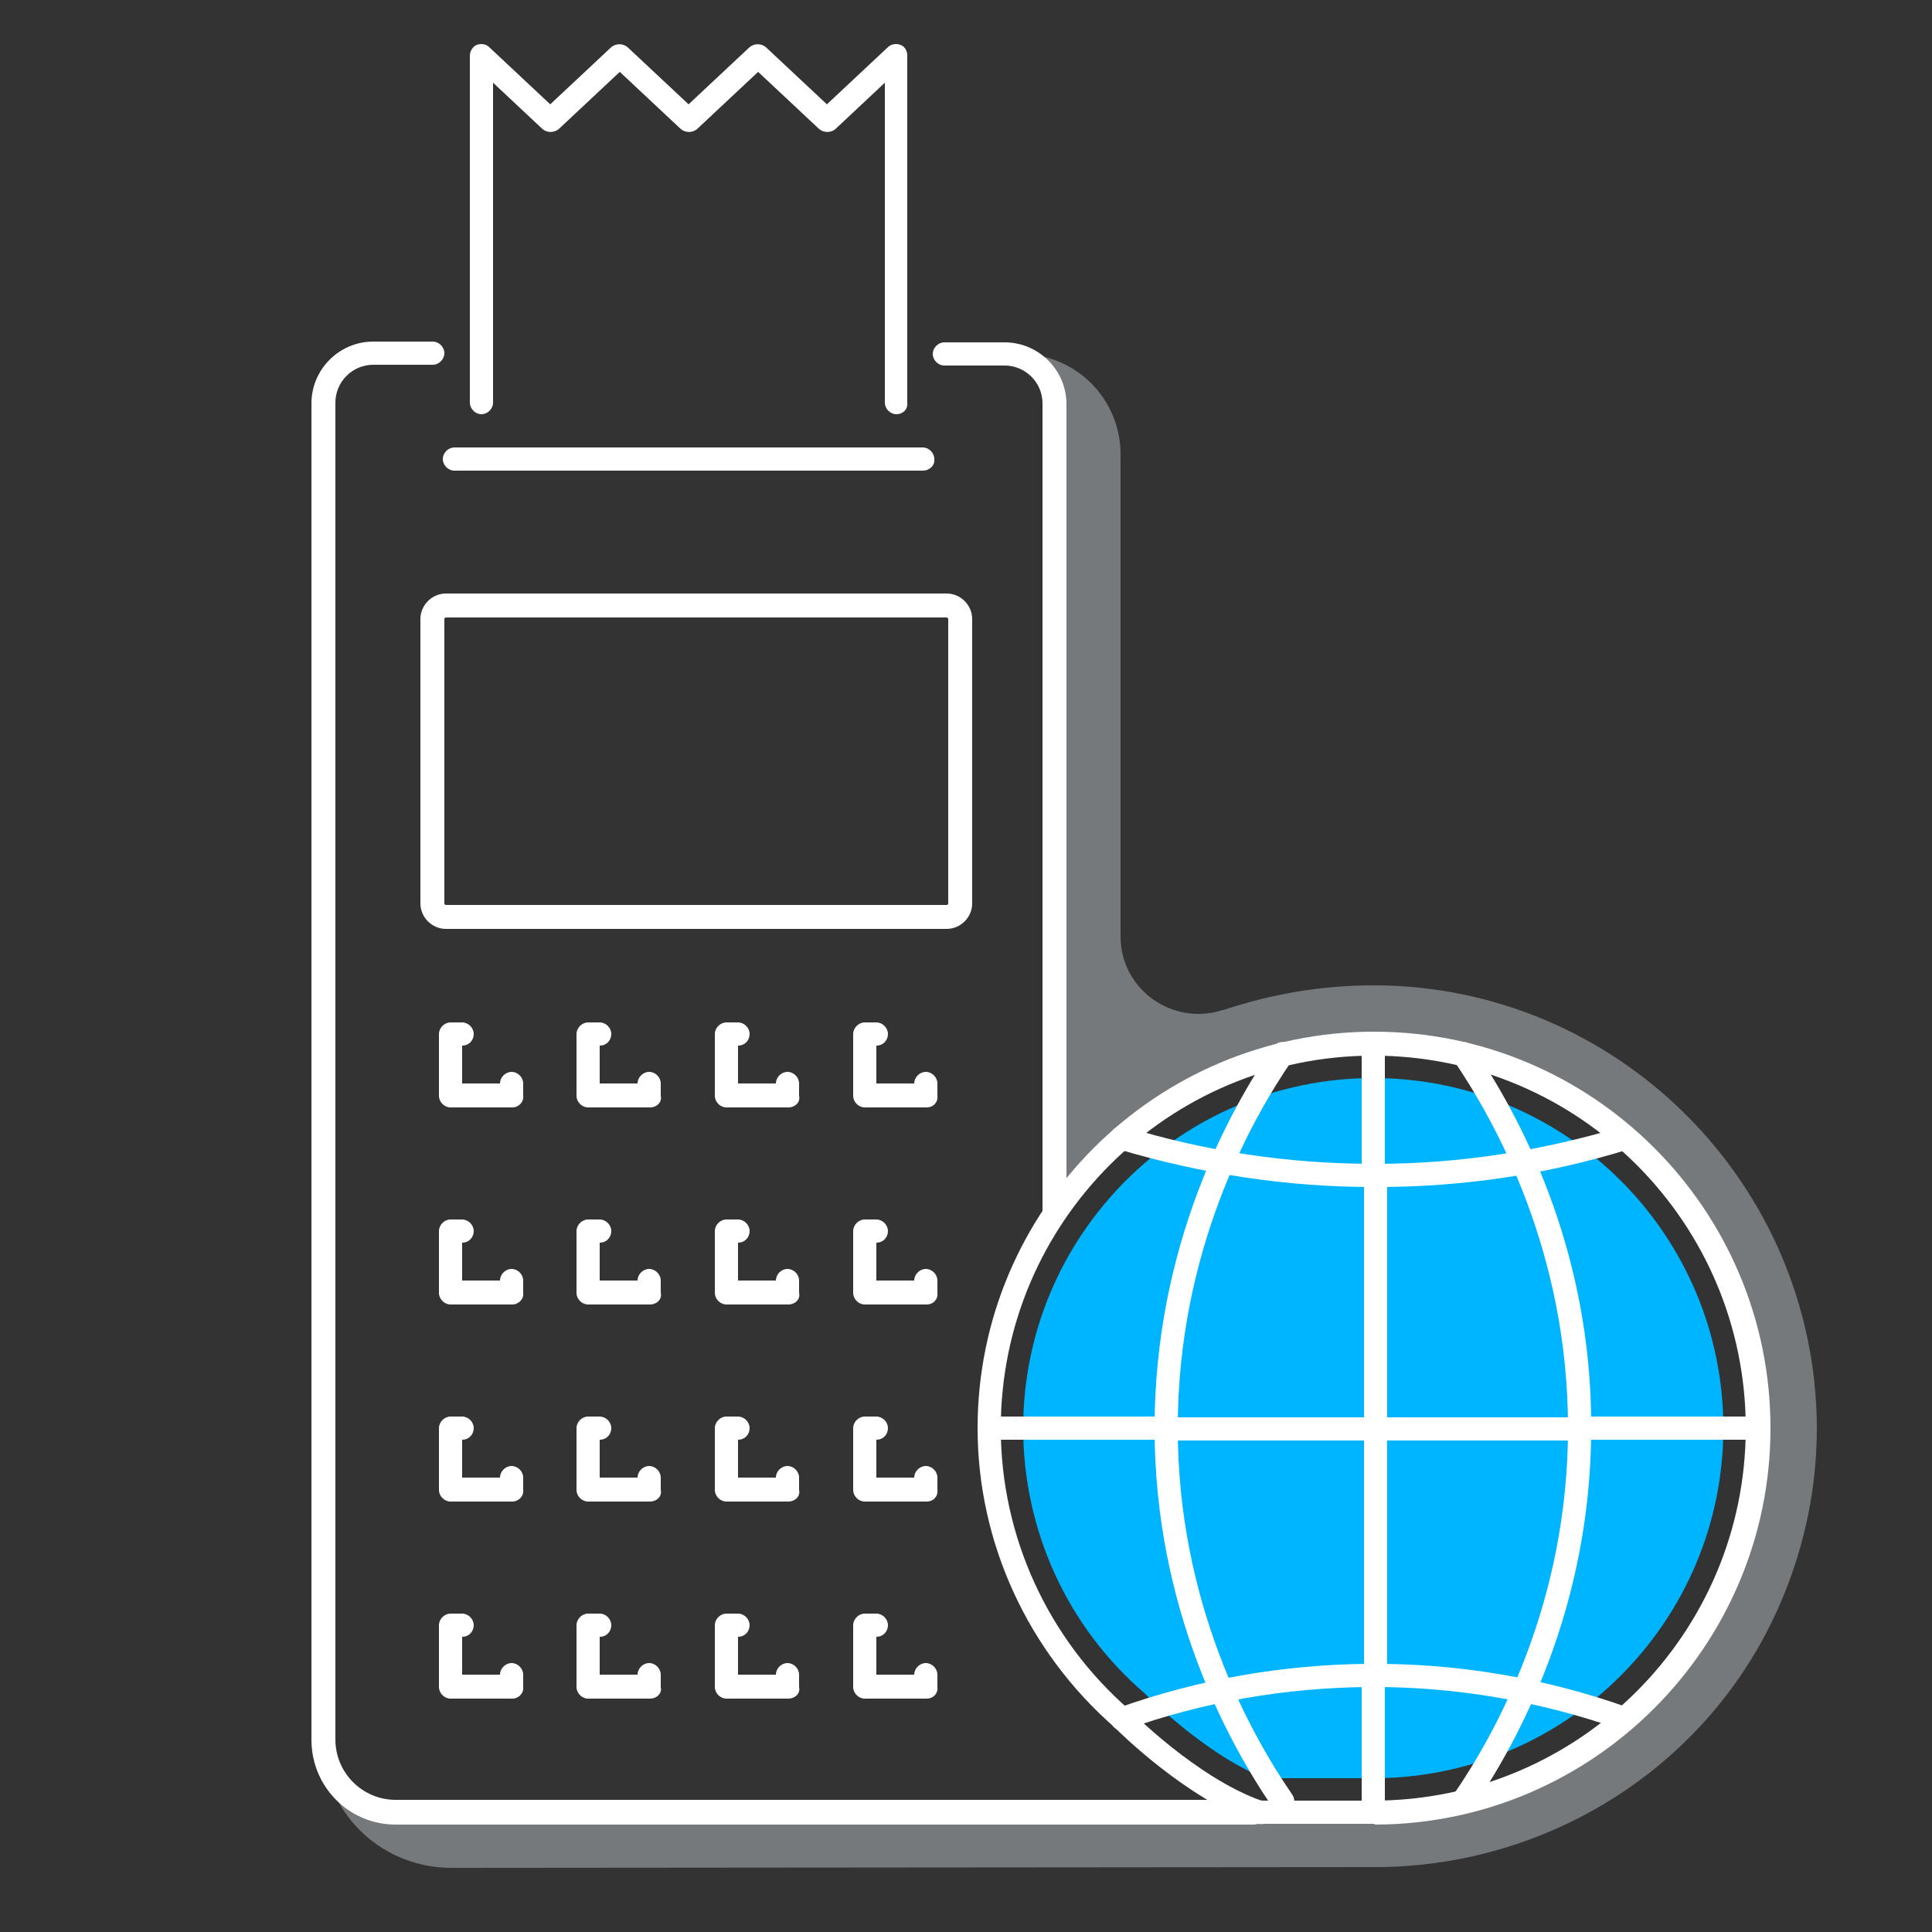 <?xml version="1.0" encoding="utf-8"?>
<!-- Generator: Adobe Illustrator 21.1.0, SVG Export Plug-In . SVG Version: 6.00 Build 0)  -->
<svg version="1.1" id="Слой_1" xmlns="http://www.w3.org/2000/svg" xmlns:xlink="http://www.w3.org/1999/xlink" x="0px" y="0px"
	 viewBox="0 0 250 250" style="enable-background:new 0 0 250 250;" xml:space="preserve">
<rect x="0" y="0" width="250" height="250" fill="#333333" stroke="none"/>
<style type="text/css">
	.st0{fill:#CBC1FF;}
	.st1{fill:#00B5FF;}
	.st2{fill:#FFFFFF;}
	.st3{fill:#677D91;}
	.st4{fill:#DAE1E5;}
	.st5{opacity:0.4;}
</style>
<g id="XMLID_121_">
	<path class="st1" d="M163.7,230.1c-6.3-2.4-13.2-8.6-15.4-10.8l-0.1-0.1l-0.1-0.1c-10-8.6-15.7-21.1-15.7-34.3
		c0-25,20.3-45.3,45.3-45.3s45.3,20.3,45.3,45.3s-20.3,45.3-45.3,45.3h-4.4v0H163.7z"/>
</g>
<g id="XMLID_677_">
	<path class="st2" d="M119.4,60.9H58.8c-0.8,0-1.5-0.7-1.5-1.5c0-0.8,0.7-1.5,1.5-1.5h60.6c0.8,0,1.5,0.7,1.5,1.5
		C121,60.2,120.3,60.9,119.4,60.9z"/>
</g>
<g id="XMLID_119_">
	<path class="st2" d="M116,53.6c-0.8,0-1.5-0.7-1.5-1.5V10.7l-6.4,6c-0.6,0.5-1.5,0.5-2.1,0l-7.9-7.4l-7.9,7.4
		c-0.6,0.5-1.5,0.5-2.1,0l-7.9-7.4l-7.9,7.4c-0.6,0.5-1.5,0.5-2.1,0l-6.4-6v41.4c0,0.8-0.7,1.5-1.5,1.5c-0.8,0-1.5-0.7-1.5-1.5V7.2
		c0-0.6,0.4-1.2,0.9-1.4c0.6-0.2,1.2-0.1,1.6,0.3l7.9,7.4l7.9-7.4c0.6-0.5,1.5-0.5,2.1,0l7.9,7.4L97,6.1c0.6-0.5,1.5-0.5,2.1,0
		l7.9,7.4l7.9-7.4c0.4-0.4,1.1-0.5,1.6-0.3c0.6,0.2,0.9,0.8,0.9,1.4v44.9C117.5,53,116.8,53.6,116,53.6z"/>
</g>
<g id="XMLID_147_">
	<path class="st2" d="M177.7,236c-0.8,0-1.5-0.7-1.5-1.5v-17.7c0-0.8,0.7-1.5,1.5-1.5s1.5,0.7,1.5,1.5v17.7
		C179.2,235.4,178.5,236,177.7,236z"/>
</g>
<g id="XMLID_539_">
	<path class="st2" d="M177.7,153.6c-0.8,0-1.5-0.7-1.5-1.5V135c0-0.8,0.7-1.5,1.5-1.5c0.8,0,1.5,0.7,1.5,1.5v17.1
		C179.2,153,178.5,153.6,177.7,153.6z"/>
</g>
<g id="XMLID_538_">
	<path class="st2" d="M227.4,186.3h-22.9c-0.8,0-1.5-0.7-1.5-1.5s0.7-1.5,1.5-1.5h22.9c0.8,0,1.5,0.7,1.5,1.5
		S228.3,186.3,227.4,186.3z"/>
</g>
<g id="XMLID_537_">
	<path class="st2" d="M150.9,186.3h-22.9c-0.8,0-1.5-0.7-1.5-1.5s0.7-1.5,1.5-1.5h22.9c0.8,0,1.5,0.7,1.5,1.5
		S151.7,186.3,150.9,186.3z"/>
</g>
<g id="XMLID_536_">
	<path class="st2" d="M177.7,153.6c-11.2,0-22.3-1.7-33-4.9c-0.8-0.2-1.3-1.1-1-1.9c0.2-0.8,1.1-1.3,1.9-1
		c10.4,3.2,21.2,4.8,32.2,4.8c0.1,0,0.2,0,0.3,0c10.8,0,21.5-1.7,31.8-4.8c0.8-0.2,1.7,0.2,1.9,1c0.2,0.8-0.2,1.7-1,1.9
		c-10.6,3.3-21.6,4.9-32.7,4.9C177.9,153.6,177.8,153.6,177.7,153.6z"/>
</g>
<g id="XMLID_125_">
	<path class="st3" d="M163.1,236.1c-0.1,0-0.3,0-0.5-0.1c-0.1,0-0.2-0.1-0.3-0.1c-0.8-0.3-1.2-1.2-0.9-2c0.3-0.8,1.2-1.2,2-0.9
		c0,0,0.1,0,0.1,0c0.8,0.2,1.3,1.1,1,1.9C164.4,235.7,163.8,236.1,163.1,236.1z"/>
</g>
<g id="XMLID_123_">
	<path class="st2" d="M210.2,223.9c-0.2,0-0.3,0-0.5-0.1c-10.5-3.7-21.6-5.6-32.7-5.5c-10.7,0.1-21.2,1.9-31.3,5.5
		c-0.8,0.3-1.7-0.1-1.9-0.9c-0.3-0.8,0.1-1.7,0.9-1.9c10.4-3.7,21.3-5.6,32.3-5.7c11.5-0.1,22.9,1.8,33.8,5.7
		c0.8,0.3,1.2,1.2,0.9,1.9C211.4,223.5,210.8,223.9,210.2,223.9z"/>
</g>
<g id="XMLID_509_">
	<path class="st2" d="M166,234.6c-0.5,0-1-0.2-1.3-0.7c-5.7-8.3-15.3-25.7-15.3-49.1c0-23.5,9.6-41,15.3-49.3
		c0.5-0.7,1.4-0.9,2.1-0.4c0.7,0.5,0.9,1.4,0.4,2.1c-5.5,8-14.8,24.9-14.8,47.6c0,22.6,9.3,39.4,14.8,47.4c0.5,0.7,0.3,1.6-0.4,2.1
		C166.6,234.6,166.3,234.6,166,234.6z"/>
</g>
<g id="XMLID_218_">
	<path class="st2" d="M189.4,234.6c-0.3,0-0.6-0.1-0.9-0.3c-0.7-0.5-0.9-1.4-0.4-2.1c5.5-8,14.8-24.8,14.8-47.4
		c0-22.7-9.3-39.5-14.8-47.6c-0.5-0.7-0.3-1.6,0.4-2.1c0.7-0.5,1.6-0.3,2.1,0.4c5.7,8.3,15.4,25.8,15.3,49.3
		c0,23.4-9.6,40.8-15.3,49.1C190.4,234.4,189.9,234.6,189.4,234.6z"/>
</g>
<g id="XMLID_217_">
	<path class="st2" d="M178,218.4c-0.8,0-1.5-0.7-1.5-1.5v-64.7c0-0.8,0.7-1.5,1.5-1.5s1.5,0.7,1.5,1.5v64.7
		C179.5,217.7,178.8,218.4,178,218.4z"/>
</g>
<g id="XMLID_216_">
	<path class="st2" d="M204.5,186.4h-53.6c-0.8,0-1.5-0.7-1.5-1.5s0.7-1.5,1.5-1.5h53.6c0.8,0,1.5,0.7,1.5,1.5
		S205.3,186.4,204.5,186.4z"/>
</g>
<g id="XMLID_202_">
	<path class="st2" d="M84.1,143.3h-8c-0.8,0-1.5-0.7-1.5-1.5v-8c0-0.8,0.7-1.5,1.5-1.5h1.5c0.8,0,1.5,0.7,1.5,1.5
		c0,0.8-0.6,1.5-1.5,1.5v4.9h4.9v0c0-0.8,0.7-1.5,1.5-1.5s1.5,0.7,1.5,1.5v1.6C85.7,142.6,85,143.3,84.1,143.3z"/>
</g>
<g id="XMLID_201_">
	<path class="st2" d="M102,143.3h-8c-0.8,0-1.5-0.7-1.5-1.5v-8c0-0.8,0.7-1.5,1.5-1.5h1.5c0.8,0,1.5,0.7,1.5,1.5
		c0,0.8-0.6,1.5-1.5,1.5v4.9h4.9v0c0-0.8,0.7-1.5,1.5-1.5c0.8,0,1.5,0.7,1.5,1.5v1.6C103.6,142.6,102.9,143.3,102,143.3z"/>
</g>
<g id="XMLID_192_">
	<path class="st2" d="M119.9,143.3h-8c-0.8,0-1.5-0.7-1.5-1.5v-8c0-0.8,0.7-1.5,1.5-1.5h1.5c0.8,0,1.5,0.7,1.5,1.5
		c0,0.8-0.6,1.5-1.5,1.5v4.9h4.9v0c0-0.8,0.7-1.5,1.5-1.5c0.8,0,1.5,0.7,1.5,1.5v1.6C121.4,142.6,120.8,143.3,119.9,143.3z"/>
</g>
<g id="XMLID_189_">
	<path class="st2" d="M66.3,168.8h-8c-0.8,0-1.5-0.7-1.5-1.5v-8c0-0.8,0.7-1.5,1.5-1.5h1.5c0.8,0,1.5,0.7,1.5,1.5
		c0,0.8-0.6,1.5-1.5,1.5v4.9h4.9v0c0-0.8,0.7-1.5,1.5-1.5c0.8,0,1.5,0.7,1.5,1.5v1.6C67.8,168.1,67.1,168.8,66.3,168.8z"/>
</g>
<g id="XMLID_186_">
	<path class="st2" d="M84.1,168.8h-8c-0.8,0-1.5-0.7-1.5-1.5v-8c0-0.8,0.7-1.5,1.5-1.5h1.5c0.8,0,1.5,0.7,1.5,1.5
		c0,0.8-0.6,1.5-1.5,1.5v4.9h4.9v0c0-0.8,0.7-1.5,1.5-1.5s1.5,0.7,1.5,1.5v1.6C85.7,168.1,85,168.8,84.1,168.8z"/>
</g>
<g id="XMLID_182_">
	<path class="st2" d="M102,168.8h-8c-0.8,0-1.5-0.7-1.5-1.5v-8c0-0.8,0.7-1.5,1.5-1.5h1.5c0.8,0,1.5,0.7,1.5,1.5
		c0,0.8-0.6,1.5-1.5,1.5v4.9h4.9v0c0-0.8,0.7-1.5,1.5-1.5c0.8,0,1.5,0.7,1.5,1.5v1.6C103.6,168.1,102.9,168.8,102,168.8z"/>
</g>
<g id="XMLID_181_">
	<path class="st2" d="M119.9,168.8h-8c-0.8,0-1.5-0.7-1.5-1.5v-8c0-0.8,0.7-1.5,1.5-1.5h1.5c0.8,0,1.5,0.7,1.5,1.5
		c0,0.8-0.6,1.5-1.5,1.5v4.9h4.9v0c0-0.8,0.7-1.5,1.5-1.5c0.8,0,1.5,0.7,1.5,1.5v1.6C121.4,168.1,120.8,168.8,119.9,168.8z"/>
</g>
<g id="XMLID_206_">
	<path class="st2" d="M66.3,194.3h-8c-0.8,0-1.5-0.7-1.5-1.5v-8c0-0.8,0.7-1.5,1.5-1.5h1.5c0.8,0,1.5,0.7,1.5,1.5
		c0,0.8-0.6,1.5-1.5,1.5v4.9h4.9v0c0-0.8,0.7-1.5,1.5-1.5c0.8,0,1.5,0.7,1.5,1.5v1.6C67.8,193.6,67.1,194.3,66.3,194.3z"/>
</g>
<g id="XMLID_205_">
	<path class="st2" d="M84.1,194.3h-8c-0.8,0-1.5-0.7-1.5-1.5v-8c0-0.8,0.7-1.5,1.5-1.5h1.5c0.8,0,1.5,0.7,1.5,1.5
		c0,0.8-0.6,1.5-1.5,1.5v4.9h4.9v0c0-0.8,0.7-1.5,1.5-1.5s1.5,0.7,1.5,1.5v1.6C85.7,193.6,85,194.3,84.1,194.3z"/>
</g>
<g id="XMLID_191_">
	<path class="st2" d="M102,194.3h-8c-0.8,0-1.5-0.7-1.5-1.5v-8c0-0.8,0.7-1.5,1.5-1.5h1.5c0.8,0,1.5,0.7,1.5,1.5
		c0,0.8-0.6,1.5-1.5,1.5v4.9h4.9v0c0-0.8,0.7-1.5,1.5-1.5c0.8,0,1.5,0.7,1.5,1.5v1.6C103.6,193.6,102.9,194.3,102,194.3z"/>
</g>
<g id="XMLID_190_">
	<path class="st2" d="M119.9,194.3h-8c-0.8,0-1.5-0.7-1.5-1.5v-8c0-0.8,0.7-1.5,1.5-1.5h1.5c0.8,0,1.5,0.7,1.5,1.5
		c0,0.8-0.6,1.5-1.5,1.5v4.9h4.9v0c0-0.8,0.7-1.5,1.5-1.5c0.8,0,1.5,0.7,1.5,1.5v1.6C121.4,193.6,120.8,194.3,119.9,194.3z"/>
</g>
<g id="XMLID_212_">
	<path class="st2" d="M66.3,219.8h-8c-0.8,0-1.5-0.7-1.5-1.5v-8c0-0.8,0.7-1.5,1.5-1.5h1.5c0.8,0,1.5,0.7,1.5,1.5
		c0,0.8-0.6,1.5-1.5,1.5v4.9h4.9v0c0-0.8,0.7-1.5,1.5-1.5c0.8,0,1.5,0.7,1.5,1.5v1.6C67.8,219.1,67.1,219.8,66.3,219.8z"/>
</g>
<g id="XMLID_211_">
	<path class="st2" d="M84.1,219.8h-8c-0.8,0-1.5-0.7-1.5-1.5v-8c0-0.8,0.7-1.5,1.5-1.5h1.5c0.8,0,1.5,0.7,1.5,1.5
		c0,0.8-0.6,1.5-1.5,1.5v4.9h4.9v0c0-0.8,0.7-1.5,1.5-1.5s1.5,0.7,1.5,1.5v1.6C85.7,219.1,85,219.8,84.1,219.8z"/>
</g>
<g id="XMLID_208_">
	<path class="st2" d="M102,219.8h-8c-0.8,0-1.5-0.7-1.5-1.5v-8c0-0.8,0.7-1.5,1.5-1.5h1.5c0.8,0,1.5,0.7,1.5,1.5
		c0,0.8-0.6,1.5-1.5,1.5v4.9h4.9v0c0-0.8,0.7-1.5,1.5-1.5c0.8,0,1.5,0.7,1.5,1.5v1.6C103.6,219.1,102.9,219.8,102,219.8z"/>
</g>
<g id="XMLID_207_">
	<path class="st2" d="M119.9,219.8h-8c-0.8,0-1.5-0.7-1.5-1.5v-8c0-0.8,0.7-1.5,1.5-1.5h1.5c0.8,0,1.5,0.7,1.5,1.5
		c0,0.8-0.6,1.5-1.5,1.5v4.9h4.9v0c0-0.8,0.7-1.5,1.5-1.5c0.8,0,1.5,0.7,1.5,1.5v1.6C121.4,219.1,120.8,219.8,119.9,219.8z"/>
</g>
<g id="XMLID_209_">
	<path class="st2" d="M122.5,120.2H57.7c-1.8,0-3.3-1.5-3.3-3.3V80.1c0-1.8,1.5-3.3,3.3-3.3h64.8c1.8,0,3.3,1.5,3.3,3.3v36.8
		C125.8,118.7,124.3,120.2,122.5,120.2z M57.7,79.9c-0.1,0-0.2,0.1-0.2,0.2v36.8c0,0.1,0.1,0.2,0.2,0.2h64.8c0.1,0,0.2-0.1,0.2-0.2
		V80.1c0-0.1-0.1-0.2-0.2-0.2H57.7z"/>
</g>
<g id="XMLID_204_">
	<path class="st2" d="M66.3,143.3h-8c-0.8,0-1.5-0.7-1.5-1.5v-8c0-0.8,0.7-1.5,1.5-1.5h1.5c0.8,0,1.5,0.7,1.5,1.5
		c0,0.8-0.6,1.5-1.5,1.5v4.9h4.9v0c0-0.8,0.7-1.5,1.5-1.5c0.8,0,1.5,0.7,1.5,1.5v1.6C67.8,142.6,67.1,143.3,66.3,143.3z"/>
</g>
<g id="XMLID_241_">
	<path class="st4" d="M41.8,225.2c0,0.2,0,0.3,0,0.5C41.8,225.6,41.8,225.4,41.8,225.2z"/>
</g>
<g id="XMLID_156_" class="st5">
	<path class="st4" d="M177.7,127.5c-6.6,0-13.1,1.1-19.4,3.2c0,0,0,0-0.1,0c-6.5,2.1-13.2-2.7-13.2-9.5V58.8c0-7.2-5.8-13-13-13
		h-2.1c0,0,5.9,0.3,6.4,7.1l0.2,104c0,0,8.7-13.3,22.7-18.4v0.1c5.7-2.3,11.9-3.5,18.4-3.5c27.5,0,49.7,22.3,49.7,49.7
		c0,27.5-22.3,49.7-49.7,49.7h-14.7l-15.3,0l-20.7,0H51.2c-5,0-9.1-3.9-9.3-8.8c0,0.3,0,0.5,0,0.8c0.5,8.6,7.8,15.2,16.5,15.2
		l119.5-0.1c21.2,0,40.9-11.6,50.7-30.4c4.1-7.9,6.5-16.9,6.5-26.4C235,153.2,209.3,127.5,177.7,127.5z"/>
</g>
<g id="XMLID_152_">
	<path class="st2" d="M177.7,236h-14.7c-0.2,0-0.3,0-0.5-0.1c-8.9-3.1-17.6-11.7-18.3-12.4c-11.2-9.8-17.7-23.9-17.7-38.7
		c0-28.3,23-51.3,51.3-51.3c28.3,0,51.3,23,51.3,51.3c0,28.2-22.9,51.2-51.1,51.3C177.8,236,177.7,236,177.7,236z M163.2,233h14.4
		c0,0,0.1,0,0.1,0c26.6,0,48.2-21.6,48.2-48.2s-21.6-48.2-48.2-48.2c-26.6,0-48.2,21.6-48.2,48.2c0,14,6.1,27.3,16.7,36.5
		c0,0,0.1,0.1,0.1,0.1C146.3,221.4,154.8,230,163.2,233z"/>
</g>
<g id="XMLID_149_">
	<path class="st2" d="M162.2,236.1h-111c-6,0-10.8-4.8-10.9-10.8c0,0,0-0.1,0-0.1v-173c0-4.4,3.6-8,8-8h7.7c0.8,0,1.5,0.7,1.5,1.5
		c0,0.8-0.7,1.5-1.5,1.5h-7.7c-2.7,0-4.9,2.2-4.9,4.9v172.9c0,0,0,0,0,0.1c0,4.3,3.5,7.8,7.8,7.8h111c0.8,0,1.5,0.7,1.5,1.5
		S163.1,236.1,162.2,236.1z"/>
</g>
<g id="XMLID_542_">
	<path class="st2" d="M136.4,158.3c-0.8,0-1.5-0.7-1.5-1.5V52.2c0-2.7-2.2-4.9-4.9-4.9h-7.8c-0.8,0-1.5-0.7-1.5-1.5
		c0-0.8,0.7-1.5,1.5-1.5h7.8c4.4,0,8,3.6,8,8v104.6C137.9,157.7,137.2,158.3,136.4,158.3z"/>
</g>
</svg>
